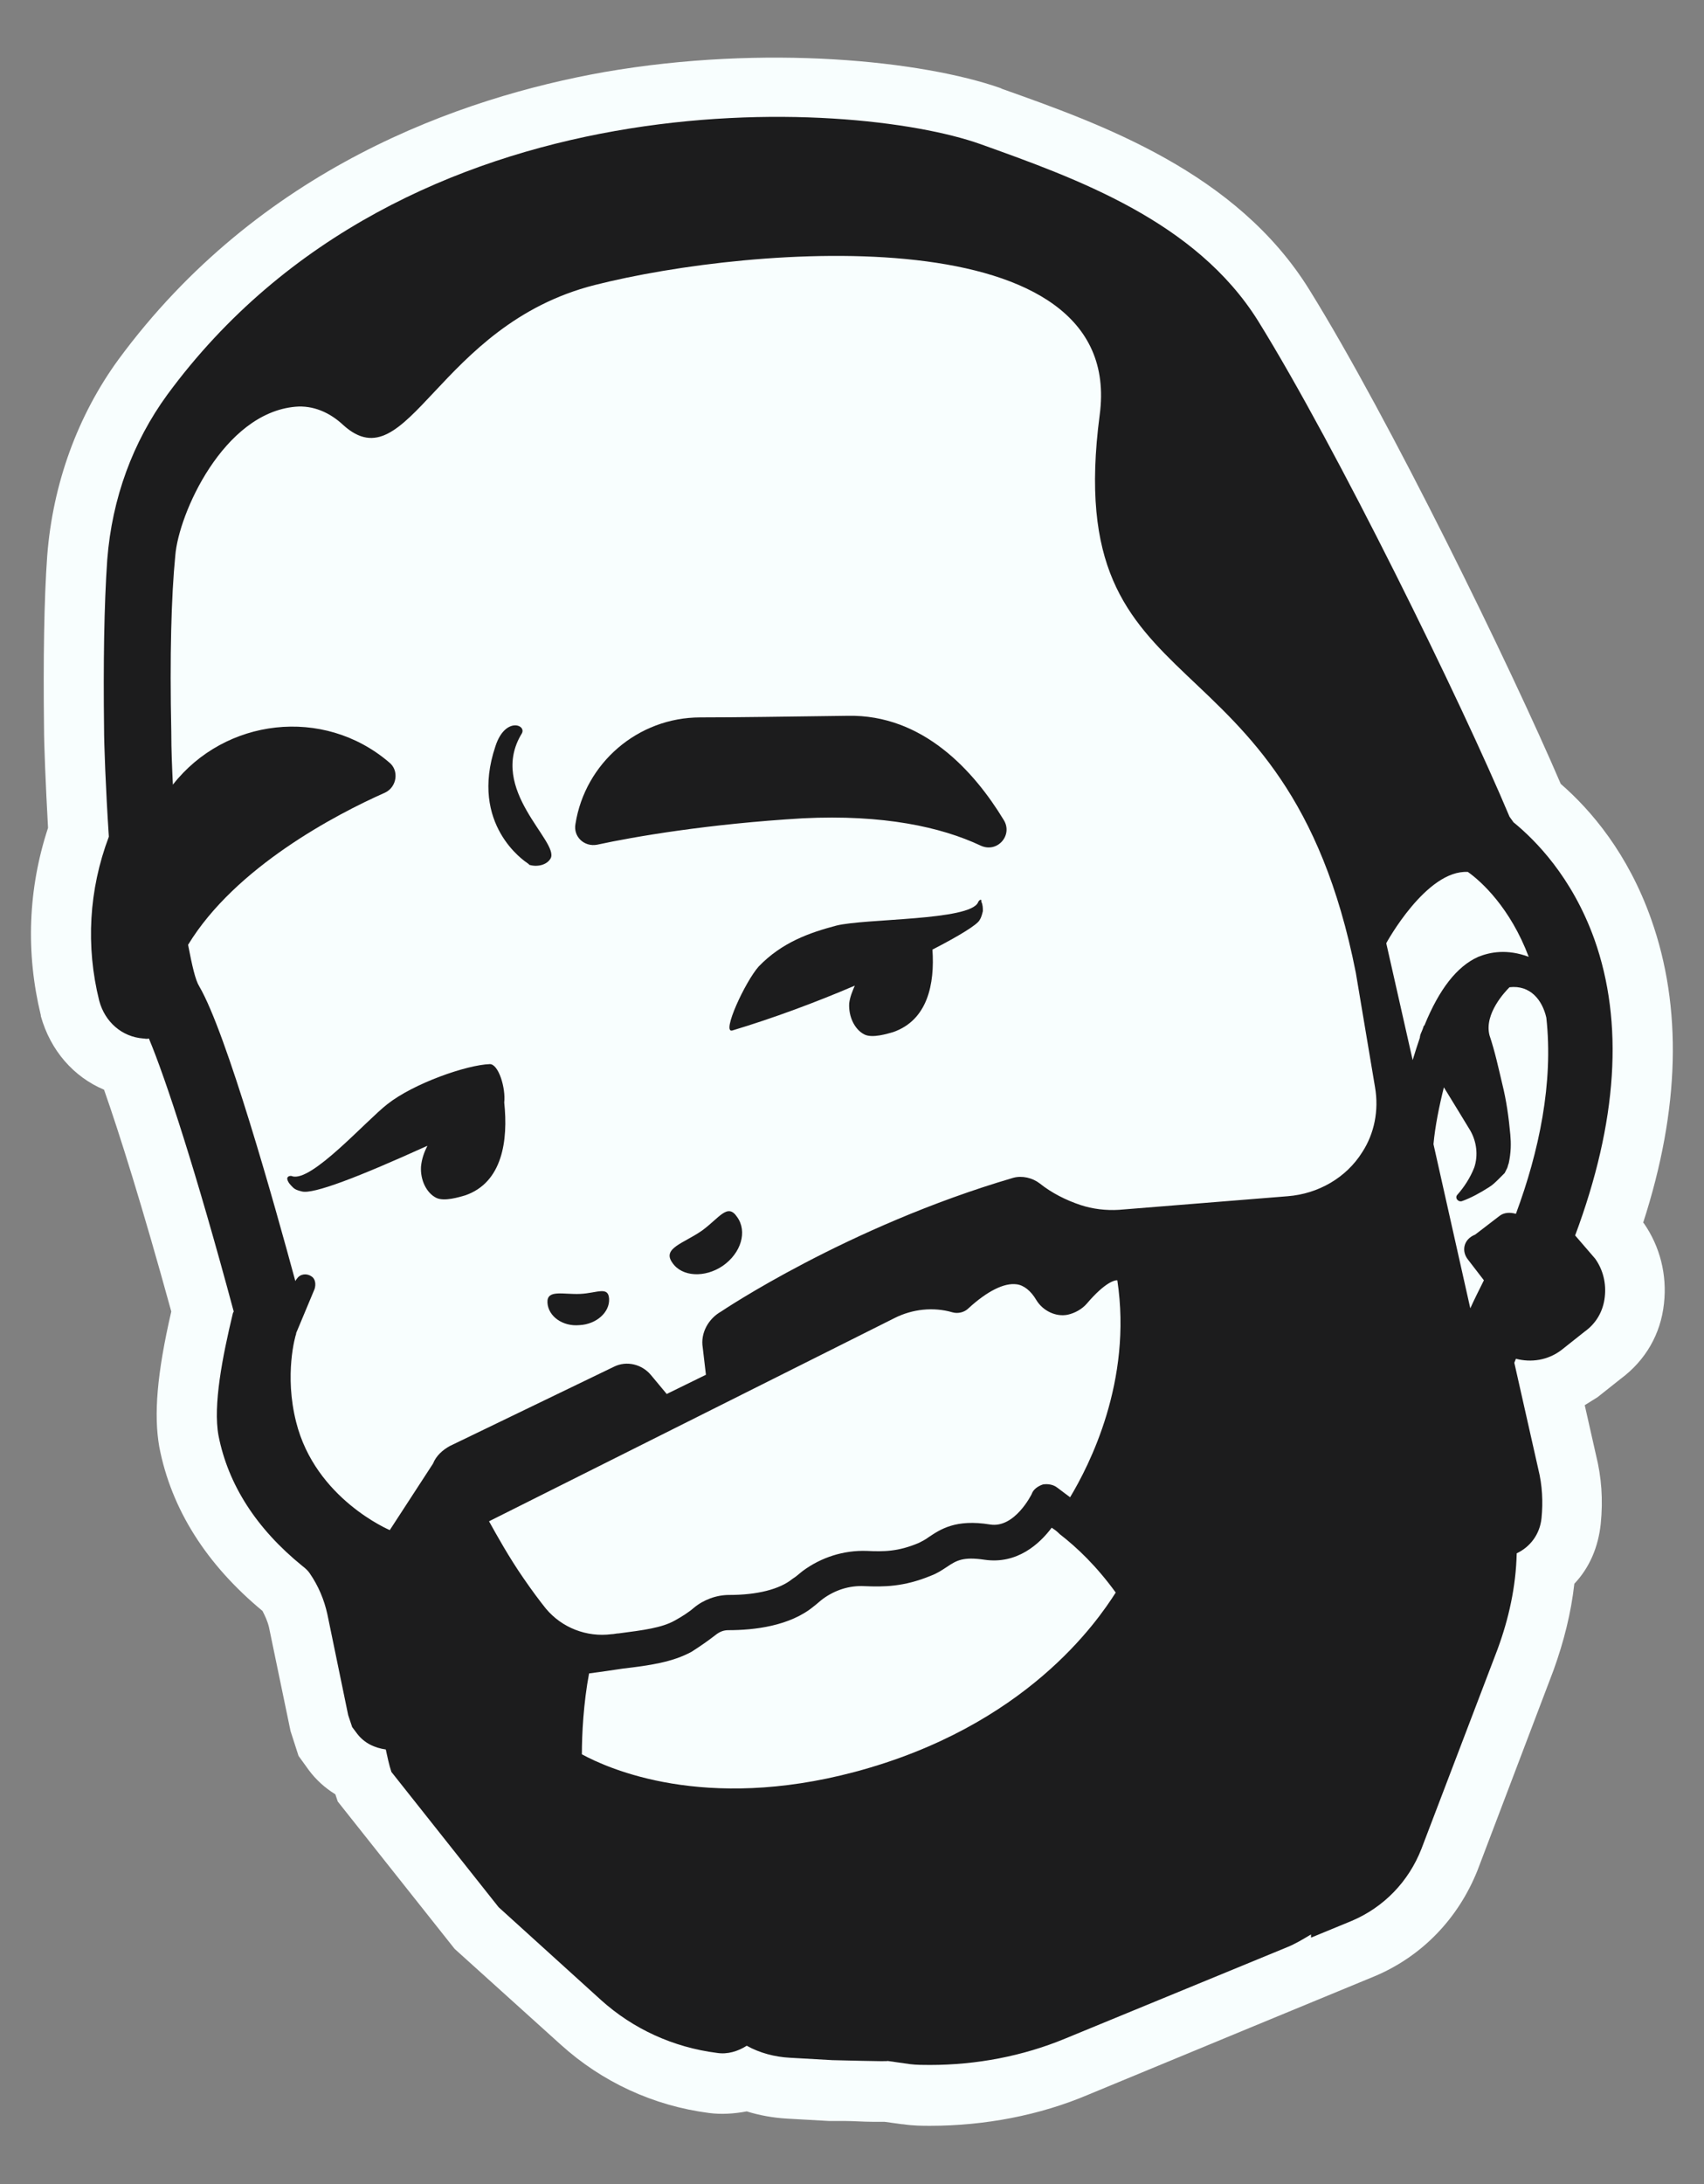 <?xml version="1.0" encoding="utf-8"?>
<!-- Generator: Adobe Illustrator 27.8.0, SVG Export Plug-In . SVG Version: 6.00 Build 0)  -->
<svg version="1.1" id="Calque_1" xmlns="http://www.w3.org/2000/svg" xmlns:xlink="http://www.w3.org/1999/xlink" x="0px" y="0px"
	 viewBox="0 0 212.9 272.8" style="enable-background:new 0 0 212.9 272.8;" xml:space="preserve">
<rect x="0" y="0" width="212.9" height="272.8" fill="#808080" stroke="none"/>
<style type="text/css">
	.st0{fill:#f8fefe;}
	.st1{fill:#1c1c1d;}
</style>
<path class="st0" d="M205.3,152.7c4.6-14.2,4.9-26.9,1-37.9c-2.9-8.2-7.5-13.6-11.3-16.9c-6.3-14.7-21.4-45.6-31.4-61.7
	c-9.1-14.7-26-20.7-38.4-25.1L125,11c-9.7-3.4-29.3-5.5-49.5-2c-18,3.2-43.1,12-60.7,35.9c-5.1,7-8.2,15.5-8.9,24.5
	c-0.4,5.5-0.5,13-0.4,21.5c0,2.1,0.2,7,0.5,12.5C3.5,111,3.2,119,5.1,126.8v0.1c1.2,4.3,4.1,7.6,7.9,9.2c1.9,5.4,4.8,14.6,8.4,27.7
	c-1.8,7.8-2.2,12.9-1.5,16.9c1.5,7.8,5.9,14.7,12.9,20.5c0.3,0.6,0.6,1.2,0.8,2l2.7,13l1,3.1l1.3,1.8c0.9,1.2,2,2.2,3.3,3l0.3,0.9
	l14.6,18.4l13.3,12c5.1,4.6,11.5,7.6,18.5,8.5c1.5,0.2,3.1,0.1,4.7-0.2c1.6,0.5,3.3,0.8,5,0.9l5.3,0.3h0.4c0.2,0,0.9,0,1.6,0
	c1,0,2.3,0.1,3.4,0.1c0.4,0,0.9,0,1.5,0l2.2,0.3h0.1c1.3,0.2,2.5,0.2,3.4,0.2c6.8,0,13.7-1.3,19.8-3.9l20.3-8.4l0,0l15.5-6.4
	c5.9-2.5,10.4-7.2,12.8-13.2l9.5-25c1.3-3.6,2.2-7.2,2.6-10.8c1.9-2,3-4.6,3.3-7.5c0.3-3,0.1-5.8-0.6-8.6l-1.4-6.2
	c0.5-0.3,1.1-0.7,1.6-1l2.9-2.3c3.1-2.3,5-5.6,5.4-9.4c0.4-3.6-0.5-7.1-2.5-10L205.3,152.7z"/>
<path class="st1" d="M196.8,154.3c5.3-14.2,6.1-26.6,2.4-37c-2.8-7.8-7.4-12.4-10.1-14.6l-0.5-0.7c-6-14.3-21.6-46.1-31.4-61.9
	c-7.8-12.5-22.7-17.8-34.7-22.1c-16-5.7-71.9-9.1-101.6,31.3c-4.3,5.9-6.9,12.9-7.5,20.6c-0.4,5.7-0.5,13.2-0.4,21
	c0,2,0.2,7.5,0.6,13.6c-2.5,6.6-2.9,13.7-1.2,20.5c0.7,2.6,2.8,4.5,5.5,4.7c0.2,0,0.4,0.1,0.7,0c2.1,5,5.9,16.6,10.6,34.1l-0.1,0.2
	c-1.3,5.4-2.5,11.5-1.8,15.3c1.2,6.1,4.7,11.6,10.5,16.3c0.4,0.3,0.7,0.6,0.9,0.9c1.1,1.6,1.8,3.3,2.2,5.1l2.6,12.6l0.5,1.5l0.6,0.8
	c0.9,1.2,2.2,1.8,3.6,2c0.2,0.9,0.4,1.9,0.7,2.8l13.4,16.9l12.8,11.6c4,3.6,9,5.9,14.5,6.6c1.3,0.2,2.6-0.2,3.7-0.9
	c1.6,0.9,3.5,1.4,5.4,1.5l5.3,0.3c0.7,0,7,0.2,6.9,0.1l2.8,0.4c0.8,0.1,1.7,0.1,2.5,0.1c5.8,0,11.6-1.1,16.9-3.3l27.7-11.4
	c1-0.4,2-1,3-1.6v0.4l5.1-2.1c4-1.7,7.1-4.9,8.7-9l9.5-24.9c1.4-3.8,2.3-7.8,2.4-12c1.7-0.8,2.9-2.4,3.1-4.4c0.2-2,0.1-4.1-0.4-6.1
	l-3-13.3l0.2-0.5c1.9,0.5,4,0.2,5.7-1.1l2.9-2.3c1.4-1,2.3-2.5,2.5-4.3c0.2-1.7-0.2-3.4-1.2-4.8L196.8,154.3z M183.4,157.3l2,2.6
	c-0.6,1.2-1.2,2.4-1.7,3.5l-4.6-20.5c0.2-2.2,0.7-4.7,1.3-7.1c1.1,1.8,2.4,3.9,3.3,5.4c0.8,1.4,1,3.1,0.5,4.6
	c-0.5,1.3-1.3,2.5-2.1,3.4c-0.4,0.4,0.1,1,0.6,0.8c1.1-0.4,2.2-1,3.3-1.7c0.5-0.3,0.9-0.7,1.3-1.1c0.1-0.1,0.2-0.2,0.3-0.3l0.2-0.2
	c0,0,0.1-0.1,0.2-0.2c0.1-0.2,0.2-0.4,0.3-0.6c0.1-0.2,0.1-0.4,0.2-0.6c0.3-1.4,0.3-2.5,0.2-3.6c-0.2-2.2-0.5-4.3-1-6.3
	c-0.5-2.1-0.9-4-1.6-6.1c-0.7-2.7,2-5.5,2.5-6c2.6-0.3,4.1,1.6,4.6,3.8c0.9,8.1-0.9,16.7-3.8,24.5c-0.7-0.2-1.5-0.2-2.1,0.3l-3,2.3
	C182.8,154.8,182.6,156.3,183.4,157.3z M160.9,149.4l-21.1,1.7c-1.6,0.1-3.3-0.1-4.8-0.6c-1.8-0.6-3.6-1.5-5.1-2.7
	c-0.9-0.7-2.2-1-3.3-0.7c-20.8,6.1-36.5,16.7-36.5,16.7c-1.6,0.9-2.6,2.7-2.3,4.5l0.4,3.4l-4.9,2.4l-2-2.4c-1.1-1.3-3-1.8-4.6-1
	l-20.5,9.9c-0.9,0.5-1.7,1.2-2.1,2.2l-5.4,8.3c0,0-9.3-3.9-11.7-13.5c-1.5-5.9-0.1-10.8,0-11c0,0,0,0,0-0.1l2.3-5.5
	c0.2-0.6,0.1-1.3-0.4-1.6c-0.6-0.4-1.4-0.3-1.8,0.3c0,0-0.1,0.1-0.2,0.3c-2.6-9.6-8.6-31-12-36.8c-0.5-0.8-0.9-2.6-1.4-5.2
	c5.9-9.7,18.5-16.3,24.6-19c1.5-0.7,1.8-2.8,0.5-3.8c-8.2-7-20.5-5.5-27,2.8c-0.1-2.1-0.2-4.3-0.2-6.6c-0.2-9.5,0-16.9,0.5-22
	c0.4-5.2,6-17.8,15-18.6c2.2-0.2,4.3,0.7,6,2.3c8.1,7.3,11.7-12.5,31.4-17.5s66.4-8.7,63.1,16.2c-5,37.9,23.3,25.6,32,69.7l2.4,14.3
	c0.5,2.9-0.1,5.8-1.6,8.1C168.2,147.1,164.7,149.1,160.9,149.4z M106.8,221.3c-18.8,5-30.8-0.4-34.1-2.2c0-2.5,0.2-6.4,0.9-10.1
	c1.5-0.2,2.9-0.4,4.2-0.6c3.4-0.4,6.2-0.8,8.6-2.1c1.1-0.7,2.1-1.4,3-2.1c0.5-0.4,1-0.6,1.6-0.6c3.2,0,7.7-0.5,10.7-3
	c0.4-0.3,0.7-0.6,1.1-0.9c1.5-1.1,3.3-1.7,5.2-1.6c2.4,0.1,4.9,0.1,8.3-1.3c0.8-0.3,1.4-0.7,2-1.1c1.2-0.8,2-1.3,4.7-0.9
	c4.1,0.6,6.9-2,8.4-4c0.3,0.2,0.6,0.4,0.9,0.7l0.1,0.1c2.2,1.7,4.6,4,7,7.3C137.1,202.5,128.2,215.6,106.8,221.3z M133.7,187
	l-1.6-1.2c-0.5-0.4-1.2-0.5-1.8-0.4c-0.6,0.2-1.2,0.6-1.4,1.2c0,0-2.1,4.3-5.2,3.8c-4.3-0.7-6.2,0.6-7.7,1.6
	c-0.4,0.3-0.8,0.5-1.2,0.7c-2.6,1.1-4.4,1.1-6.5,1c-2.9-0.1-5.7,0.8-8,2.5c-0.4,0.3-0.8,0.7-1.3,1c-1.6,1.3-4.4,2-7.9,2
	c-1.6,0-3.2,0.6-4.4,1.6c-0.7,0.6-1.5,1.1-2.4,1.6c-1.6,0.9-3.9,1.2-7,1.6c-0.3,0-0.6,0.1-0.9,0.1c-3.1,0.4-6.2-0.8-8.2-3.2
	c-0.8-1-1.7-2.2-2.8-3.8c-1.8-2.6-3.3-5.3-4.3-7.1l50.7-25.4c2.2-1.1,4.8-1.4,7.2-0.7c0.7,0.2,1.5,0,2-0.5c2.4-2.2,4.5-3.2,6-3
	c0.9,0.1,1.8,0.8,2.5,2c0.8,1.3,2.4,2.1,3.9,1.8c0.9-0.2,1.8-0.7,2.4-1.4c2.3-2.7,3.5-2.9,3.7-2.9h0.1
	C141.5,172.5,136.1,183,133.7,187z M191,119.5c-2.7-1-4.8-0.6-6.3,0c-2.7,1.2-4.9,4.1-6.7,8.5c0,0,0,0.1-0.1,0.1
	c-0.1,0.3-0.2,0.6-0.3,0.8s-0.2,0.5-0.2,0.7c-0.3,0.9-0.6,1.8-0.9,2.8l-3.3-14.6c0,0,5-9.2,10.2-8.9
	C185.1,110.1,188.7,113.4,191,119.5z"/>
<path class="st1" d="M61.2,132.9c-2.9,0.1-9.5,2.4-12.8,5c-2.7,2.1-9.5,9.8-11.9,9c-0.2-0.1-0.7,0-0.6,0.4c0.1,0.4,0.4,0.7,0.7,1
	s0.7,0.4,1.1,0.5c1.4,0.4,7.1-1.8,15.7-5.7c-0.4,0.8-0.7,1.6-0.8,2.6l0,0c-0.1,1.7,0.7,3.3,1.9,3.9c1,0.5,2.9-0.1,3.6-0.3
	c4.7-1.6,5.4-6.9,4.9-11.6C63.2,135.9,62.3,132.9,61.2,132.9z"/>
<path class="st1" d="M122.2,112.7c-1,2.3-14.1,2-17.7,2.9c-3.4,0.9-6.8,2.1-9.7,5.1c-1.7,1.9-4.7,8.4-3.3,8c5-1.5,10.4-3.5,15.3-5.6
	c-0.3,0.7-0.6,1.4-0.7,2.2l0,0c-0.1,1.7,0.7,3.3,1.9,3.9c1,0.5,2.9-0.1,3.6-0.3c4.3-1.5,5.2-6,4.9-10.3c3.3-1.7,5.6-3.1,5.9-3.7
	c0.2-0.3,0.3-0.7,0.4-1.1c0-0.4,0-0.8-0.2-1.2C122.7,112.2,122.3,112.4,122.2,112.7z"/>
<path class="st1" d="M87.7,153.7c-2.3,1.6-5,2.2-3.7,4c1.2,1.8,4.1,1.9,6.3,0.4c2.3-1.6,3.1-4.3,1.8-6.1
	C90.9,150.2,89.9,152.1,87.7,153.7z"/>
<path class="st1" d="M72.5,161.6c-2.1,0.1-4.2-0.6-4.1,1.1c0.1,1.7,1.9,3,4,2.8c2.1-0.1,3.8-1.6,3.7-3.3
	C76,160.6,74.6,161.5,72.5,161.6z"/>
<path class="st1" d="M105.9,89.4c-7.8,0.1-13.8,0.2-18.4,0.2c-7.8,0-14.4,5.7-15.6,13.3l0,0c-0.3,1.6,1.1,2.9,2.7,2.6
	c4.6-1,13.9-2.6,25.7-3.3c10.1-0.5,17.3,1.1,22.2,3.4c2.1,1,4.1-1.3,2.9-3.2C121.7,96.3,115.3,89.2,105.9,89.4z"/>
<path class="st1" d="M68.8,107.2c1.1-2.1-7.9-8.6-3.6-15.6c0.6-1.1-2.1-2.1-3.3,1.6c-3.3,9.8,3.7,14.4,4,14.6
	c0.1,0.1,0.2,0.1,0.2,0.2C67,108.3,68.3,108.1,68.8,107.2z"/>
</svg>
